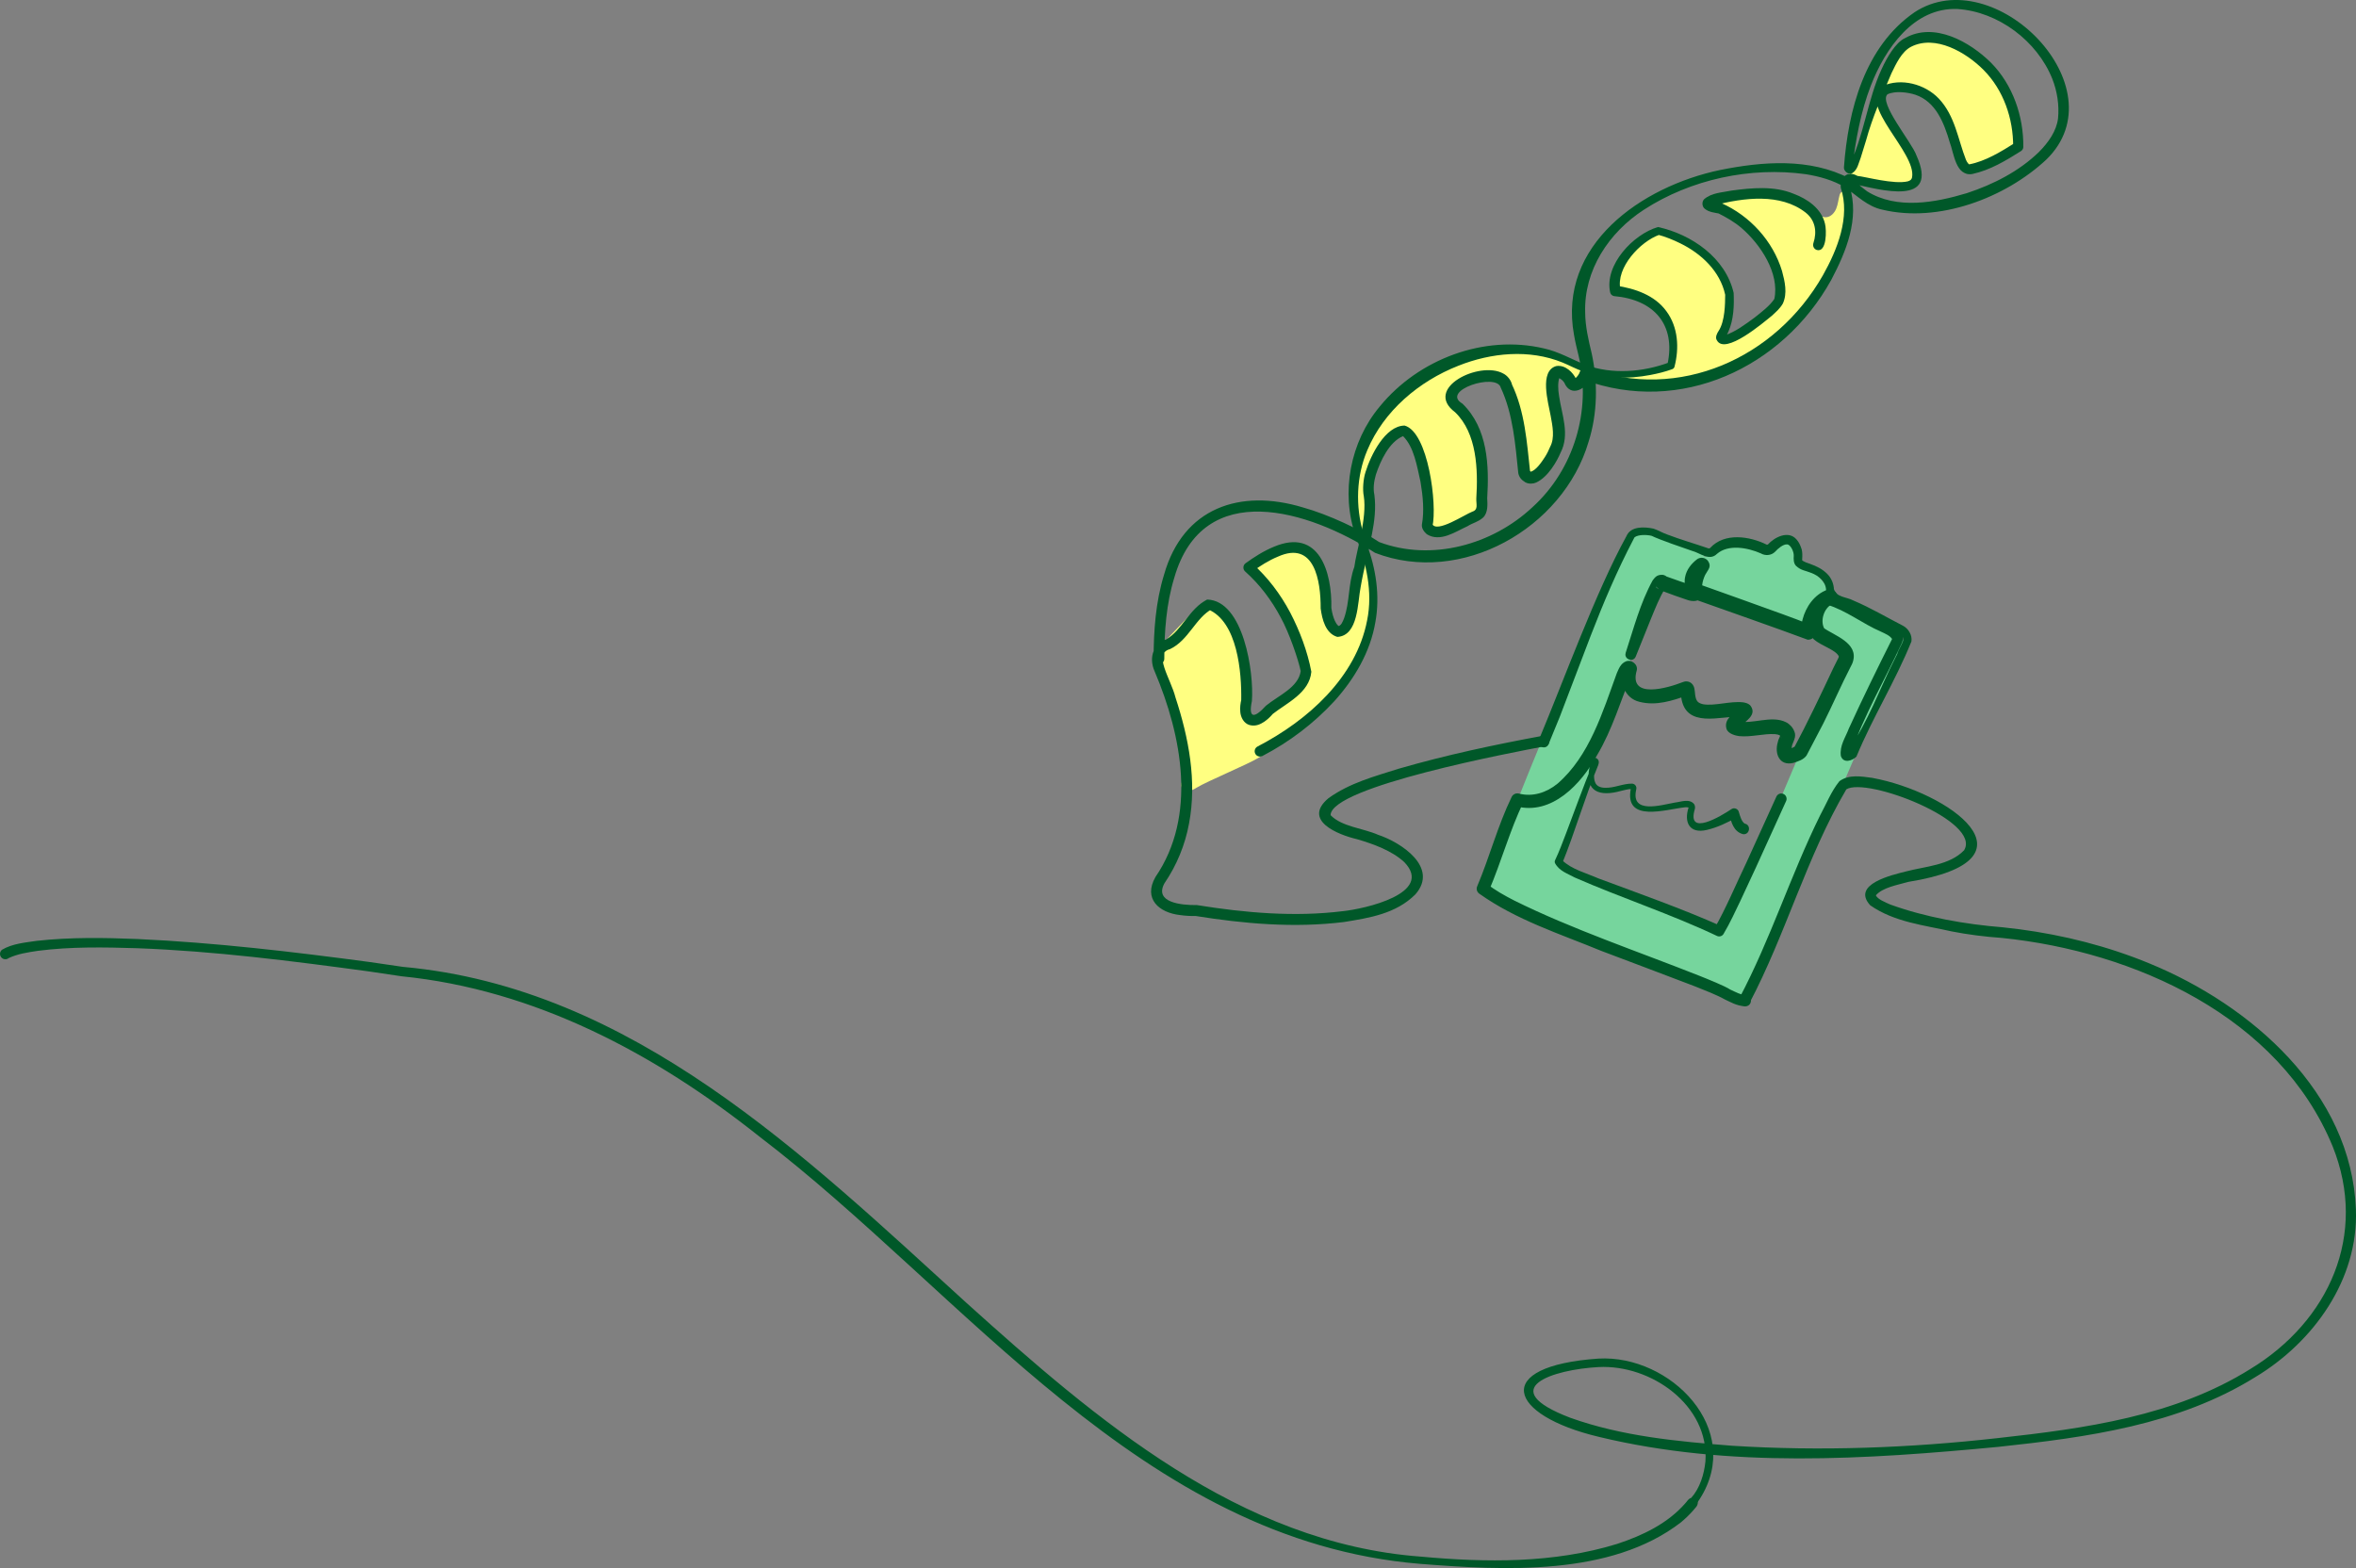 <?xml version="1.0" encoding="UTF-8"?><svg xmlns="http://www.w3.org/2000/svg" viewBox="0 0 339.877 226.232"><rect x="0" y="0" width="339.877" height="226.232" fill="#808080" stroke="none"/><defs><style>.d{fill:#005829;}.e{fill:#ffff81;}.f{fill:#76d59d;}</style></defs><g id="a"/><g id="b"><g id="c"><g><path class="f" d="M264.082,85.356s-2.219-3.357-4.35-3.952c0,0-.307-3.561-1.544-3.466-1.237,.095-2.893,1.419-2.893,1.419,0,0-6.642-1.784-8.061,.09-.484,.639-.964,.846-1.39,.849,.043-.238,.051-.437,0-.569-.426-1.083-9.103-3.068-9.537-3.018-2.185,.256-21.83,49.422-22.371,51.555,7.596,5.551,31.806,12.878,37.57,16.325,8.356-16.289,15.436-34.617,23.374-52.041-3.465-1.831-7.333-5.361-10.799-7.193Zm-9.67,35.706c-.959,2.33-4.595,11.018-6.064,13.067-.826-.171-17.451-5.779-23.116-9.48-1.07,.278,12.782-37.264,14.205-40.936-.27-.664,2.805,2.299,4.669,1.708,11.658,3.971,22.281,6.364,22.119,9.11-.189,3.213-3.757,7.301-4.982,10.277-2.274,5.527-4.558,10.728-6.832,16.255Z"/><path class="e" d="M173.864,86.721c-.764,.356-5.491,5.515-6.112,6.086-.301,.277-.592,.595-.693,.992-.104,.41,.01,.84,.13,1.246,1.009,3.431,1.149,4.512,2.055,7.971s2.351,6.165,1.306,9.585c-.097,.318-.206,.662-.089,.973,.148,.394,.623,.583,1.042,.538s.793-.269,1.153-.488c1.527-.929,7.277-3.312,8.803-4.241,1.329-.809,2.661-1.62,3.897-2.565,2.751-2.104,4.682-3.532,6.828-6.25,1.105-1.399,3.759-4.449,4.45-6.092,.708-1.685,1.358-3.92,1.505-5.742,.221-2.732-.323-5.872-1.343-8.606-.425,2.102-1.215,5.29-1.884,7.327-.377,1.146-.24,3.869-1.397,4.211-.223,.066-1.173-1.355-1.379-1.464-.281-.149-.391-.489-.473-.796-.471-1.746-.891-3.505-1.262-5.274-.331-1.584,.307-2.9-1.12-3.663-.752-.402-1.371-1.681-2.223-1.656-1.167,.034-4.11,2.158-5.263,2.339-.486,.076-1.256,.15-1.415,.615-.099,.289,.701,.469,.817,.752,.805,1.968,2.335,2.478,3.358,4.342,.696,1.268,1.115,2.665,1.52,4.053,.497,1.701,.981,3.405,1.452,5.112,.269,.974,.536,1.992,.344,2.985-.3,1.55-1.662,.939-3.031,1.727-1.456,.838-3.022,3.187-4.662,3.547-.537,.118,.312,.453,0,0-.147-.213-.903-1.676-.917-1.934-.157-2.77,.151-5.088-.251-7.833s-1.73-5.686-4.019-7.255"/><path class="e" d="M259.952,29.158c-.948-.993-2.87-.74-4.202-1.069-2.737-.678-4.773,1.052-7.578,.758-.42-.044-.963-.016-1.105,.381-.097,.271-.014,.642,.228,.797,1.947,1.253,5.6,1.687,7.283,4.844,.59,1.106,.878,2.345,1.138,3.571,.372,1.756,1.838,3.435,1.116,5.078-1.054,2.398-4.97,5.067-7.589,5.039-.277-.003-.615-.055-.716-.313-.054-.138-.018-.294,.017-.438,.77-3.156,.951-5.886-.623-8.728-1.871-3.378-4.474-4.98-8.284-5.608-.255-.042-.517-.08-.769-.025-.37,.08-.669,.344-.942,.606-1.794,1.717-3.692,3.862-4.808,6.081-.245,.488-.478,1.037-.338,1.564,.214,.809,4.372,.821,5.863,2.17,1.625,1.47,2.359,3.627,2.622,5.802,.06,.495,.606,1.384,.285,1.765-.216,.257-.523,1.148-.831,1.281-1.611,.696-7.093,1.476-8.704,2.173,.835,.597,5.547,.497,6.569,.589,3.264,.292,6.712-.623,9.688-1.994,2.263-1.043,5.364-2.541,7.333-4.067,2.392-1.854,4.638-4.945,6.441-7.376,1.981-2.67,2.841-5.958,3.877-9.117,.503-1.534,.762-3.207,.318-4.759-.066-.229-.205-.498-.444-.492-.232,.006-.36,.267-.421,.491-.176,.648-.232,1.331-.488,1.951s-.788,1.195-1.459,1.229c-.335,.017-.661-.102-.967-.239-.87-.387-.696-.687-1.375-1.354l-1.137-.59Z"/><path class="e" d="M197.341,72.429c.364,1.66-.193,3.787-.933,5.316-.209-.991-.573-2.33-.781-3.321-.235-1.115,.033-2.235-.052-3.371-.291-3.913,1.257-7.818,3.701-10.888s5.728-5.377,9.186-7.232c1.675-.899,3.423-1.709,5.286-2.085,4.335-.876,9.754-.182,13.82,1.56,.528,.226,.784,1.451,.996,1.984,.054,.403-1.066,.62-1.472,.608s-.771-.234-1.144-.396-.825-.263-1.17-.047c-.442,.277-.468,.901-.444,1.422l.229,4.928c.049,1.059,.096,2.144-.218,3.156-.199,.642-.537,1.233-.928,1.779-.885,1.235-2.059,2.263-3.401,2.977l-.464-4.182c-.141-1.273-.283-2.547-.531-3.803-.347-1.757-.903-3.473-1.653-5.1-.173-.375-.379-.77-.746-.958-.302-.155-.659-.14-.998-.123-1.88,.099-3.914,.257-5.332,1.496-.353,.309-.673,.729-.637,1.197,.021,.278,.167,.533,.34,.752,.42,.532,.643,1.056,1.132,1.524,1.03,.985,1.611,2.365,1.873,3.766,.262,1.401,.591,2.687,.559,4.112l-.101,4.498c-.018,.796-.066,1.67-.608,2.253-.352,.378-.857,.567-1.342,.744l-3.1,1.129c-.38,.139-1.256,.646-1.658,.599-.68-.078-.415-1.055-.619-1.708s-.161-1.353-.146-2.037c.066-3.189-.863-6.388-2.122-9.318-.208-.483-.464-.994-.934-1.231-.844-.426-1.812,.241-2.5,.89-2.073,1.955-3.193,5.341-2.975,8.182"/><path class="e" d="M272.173,12.684c-.369-.853-.137-1.85,.253-2.693,.774-1.675,1.541-3.737,3.223-4.496,1.682-.759,4.264-.209,6.032,.318,2.445,.729,4.39,2.625,5.813,4.743,1.379,2.052,2.923,4.607,3.443,7.024,.179,.831,.304,1.687,.203,2.531s-.447,1.684-1.084,2.247c-.799,.705-2.076,1.339-3.134,1.461-1.148,.133-2.827,1.669-3.745,.968-.741-.567-1.073-3.67-1.358-4.558-.531-1.652-1.045-3.334-1.96-4.808-.915-1.475-2.3-2.746-3.994-3.12-.352-.078-.72-.116-1.074-.044-.486,.099-2.555,.367-2.958,.657-.926,.668-.309,1.592-.178,2.727,.054,.47,.31,.89,.558,1.293,1.292,2.1,2.558,4.235,3.404,6.551,.264,.723,1.072,2.054,.683,2.718-.274,.468-1.4,.253-1.936,.341s-1.083,.014-1.62-.069c-1.532-.237-3.053-.55-4.554-.937-.06-.015-.124-.034-.163-.082-.053-.065-1.388-.16-1.373-.242,2.164-4.469,2.963-8.594,5.18-12.3"/><path class="d" d="M222.885,107.663c-4.513,.86-30.914,5.815-30.933,9.946,1.606,1.672,4.714,1.882,6.852,2.831,3.312,1.09,8.803,4.698,5.378,8.596-2.81,2.803-6.627,3.389-10.286,3.985-7.206,.893-14.425,.251-21.488-.879l.164,.01c-.803,.022-1.542-.021-2.319-.129-3.051-.338-5.361-2.344-3.571-5.488,6.033-8.817,3.818-20.391-.1-29.643-.996-2.168,.027-4.177,1.644-4.639,2.359-1.379,3.279-4.393,5.915-5.755,5.261,.144,6.778,10.545,6.456,14.644-.537,2.589,.385,2.485,2.016,.685,1.781-1.469,4.713-2.648,5.025-5.009-.344-1.67-1.661-5.533-2.88-7.734-1.321-2.489-3.034-4.767-5.125-6.629-.368-.317-.339-.919,.059-1.198,1.262-.906,2.585-1.76,4.086-2.377,6.517-2.747,8.389,3.662,8.282,8.828,.072,.566,.429,2.384,1.232,2.719l-.312-.078c.497-.037,.711-.645,.911-1.132,.864-2.447,.567-4.902,1.484-7.424,.307-2.388,1.859-7.021,1.368-10.2-.194-.927-.085-2.5,.258-3.519,.722-2.321,2.79-6.633,5.621-6.676,3.419,.915,4.747,11.467,4.016,14.585l-.024-.395c.614,1.39,4.707-1.373,5.8-1.777,.861-.278,.538-1.011,.558-1.871,.259-4.181,.108-9.426-3.059-12.466-4.641-3.453,3.531-7.466,6.937-5.589,.607,.299,1.164,.982,1.297,1.698l-.088-.234c1.93,4.006,2.205,8.457,2.683,12.786l-.092-.319c.084,.162,.183,.258,.184,.244,.779-.237,1.538-1.358,2.028-2.108,.32-.498,.565-1.012,.758-1.48,.704-1.295,.352-3.016,.078-4.487-.342-1.896-1.683-6.463,.806-7.171,1.307-.217,2.435,.927,2.87,1.879,.021,.039,.023,.014-.048-.025-.142-.08-.272,.021-.09-.084,.243-.149,.586-.627,.648-.871,.121-.494,.658-.776,1.134-.599,13.245,4.825,27.121-1.415,33.955-13.396,2.094-3.716,3.972-8.433,2.585-12.604-.175-1.464,.916-2.593,2.393-1.734,1.227,.121,5.278,1.264,7.279,.782,.392-.13,.53-.263,.604-.566,.67-3.605-7.86-10.41-4.289-13.166,2.698-1.242,6.173-.295,8.158,1.805,2.353,2.506,2.752,5.877,3.903,8.812,.175,.438,.474,.713,.483,.662,2.312-.433,4.607-1.842,6.653-3.135l-.323,.605c.023-4.076-1.386-8.18-4.273-11.094-2.531-2.545-6.962-5.121-10.459-3.336-1.345,.697-2.15,2.43-2.824,3.819-1.329,3.153-2.756,6.354-3.664,9.687l-.777,2.517c-.322,.773-.423,1.711-1.232,2.219-.559,.299-1.244-.372-1.182-.84,.59-8.218,2.982-17.429,10.186-22.384,11.46-7.54,29.736,10.824,19.008,21.258-5.968,5.571-15.543,9.163-23.642,7.227-2.182-.45-3.704-2.074-5.444-3.261-1.67-.983-3.63-1.543-5.613-1.858-7.973-1.104-16.584,.733-23.353,5.124-5.07,3.283-8.661,8.735-8.472,14.818,.003,1.967,.479,4.016,.942,5.925,.899,4.174,.845,8.631-.456,12.75-3.676,12.49-18.379,20.815-30.798,16.01-9.522-6.128-24.799-10.927-28.966,3.602-1.151,3.724-1.431,7.722-1.44,11.677,.005,.429-.343,.78-.772,.779-.426,0-.77-.347-.769-.773,.011-4.053,.287-8.17,1.509-12.139,2.75-9.666,10.96-12.446,20.037-9.696,3.667,1.014,8.434,3.259,10.984,4.99,7.547,2.845,16.349,.402,22.125-5.027,5.972-5.409,8.528-13.945,6.673-21.771-.221-.89-.528-2.177-.677-3.074-2.392-13.017,9.76-21.427,21.067-23.799,6.12-1.233,12.942-1.779,18.701,1.223,.909,.462,1.75,1.321,2.538,1.867,4.27,2.641,9.787,1.624,14.366,.246,3.818-1.254,7.534-3.156,10.38-5.92,1.384-1.378,2.556-3.056,2.771-4.866,.187-1.911-.115-3.911-.838-5.73-2.186-5.436-7.772-9.659-13.673-10.051-6.307-.255-10.422,5.695-12.497,11.061-1.462,3.789-2.187,7.833-2.683,11.892l-.05-.293c.004,.044,.079,.076-.094-.035-.094-.064-.294-.031-.331-.008,2.119-4.035,2.679-9.604,4.739-13.99,.742-1.636,2.01-3.802,3.329-4.413,4.223-2.41,9.374,.519,12.422,3.53,3.152,3.19,4.711,7.725,4.667,12.155,0,.247-.131,.466-.323,.592-2.163,1.362-4.453,2.759-7.032,3.315-2.404,.4-2.662-3.032-3.253-4.554-.846-2.868-2.015-5.861-4.943-6.873-1.145-.377-2.924-.594-4.031-.08-1.369,1.174,3.53,6.98,4.158,8.813,3.36,7.447-5.165,4.987-9.187,4.098-.072-.043-.235-.1-.304-.104-.091-.005-.045,.002-.028-.018,.004-.025-.038,.081-.062,.196-.021,.133-.022,.296-.019,.464l-.043-.2c1.478,4.721-.494,9.46-2.649,13.553-7.026,12.684-21.774,19.536-35.722,14.383l1.134-.598c-.574,1.934-2.983,3.269-3.91,1.035-.166-.293-.586-.63-.795-.677-.046-.013-.057-.004-.02-.011,.036-.004,.101-.047,.11-.062-.252,.729-.209,1.716-.053,2.661,.378,2.677,1.602,5.546,.205,8.205-.45,1.091-1.766,3.509-3.534,4.292-.375,.167-1,.24-1.521-.032-.611-.36-.912-.772-1.03-1.312-.429-4.15-.754-8.551-2.528-12.346-.573-2.232-8.791,.41-5.529,2.301,3.674,3.581,3.856,8.922,3.571,13.658,.04,.764,.156,2.079-.606,2.789-.778,.667-1.399,.711-2.233,1.232-1.718,.774-3.948,2.382-5.886,1.149-.426-.376-.755-.863-.695-1.39,.356-1.943,.146-4.111-.204-6.172-.519-2.281-.926-5-2.516-6.581-2.009,.838-3.256,3.554-3.926,5.573-.282,.986-.405,2.001-.211,2.897,.25,1.916,.01,3.811-.339,5.603-.515,2.72-1.173,4.952-1.637,7.673-.458,2.216-.304,7.044-3.366,7.219-1.712-.491-2.203-2.569-2.405-4.102,.016-3.937-.867-9.863-6.167-7.478-1.31,.536-2.559,1.332-3.755,2.193l.059-1.198c2.243,1.997,4.065,4.428,5.46,7.056,1.403,2.7,2.494,5.588,3.058,8.559-.274,3.059-3.56,4.503-5.609,6.119l.111-.107c-.371,.43-.778,.845-1.294,1.198-.509,.32-1.175,.718-2.116,.479-.85-.245-1.277-1.127-1.34-1.884-.067-.657,.024-1.244,.151-1.806l-.019,.129c.077-4.041-.529-11.354-4.784-13.131l.582-.054c-2.404,1.298-3.386,4.518-6.066,5.787-2.514,.664,.084,4.216,.783,6.971,1.909,5.822,3.119,12.071,1.956,18.198-.56,3.067-1.777,6.029-3.544,8.617-1.51,2.757,2.357,3.178,4.679,3.146,6.958,1.121,14.078,1.743,21.025,.882,3.098-.315,13.266-2.559,8.889-7.083-1.794-1.654-4.417-2.598-6.802-3.302-2.79-.647-7.947-2.733-4.118-5.928,3.094-2.208,6.565-3.111,10.072-4.229,6.886-1.996,13.86-3.475,20.886-4.776,1.001-.183,1.271,1.34,.268,1.517h0Z"/><path class="d" d="M221.977,106.788c3.59-8.549,8.241-21.434,12.657-29.442,.614-1.461,2.579-1.356,3.905-1.076,.675,.224,1.29,.612,1.971,.843,1.836,.707,4.042,1.344,5.937,2,.124,.032,.256-.023,.292-.09,2.07-2.216,5.655-1.668,8.116-.45,.065,.028,.144,.011,.202-.034,.897-1.001,2.953-2.109,4.136-.678,.326,.372,.484,.745,.626,1.13,.34,.749,.084,2.01,.185,1.853,.128,.17,.825,.42,1.125,.512,.909,.328,1.756,.719,2.48,1.456,.584,.577,.939,1.435,.957,2.262l-.022-.142c.347,1.28,1.814,1.161,2.836,1.712,2.473,1.041,4.784,2.423,7.143,3.633,.777,.403,1.369,1.354,1.216,2.277-2.358,5.825-5.551,10.86-7.933,16.61-.602,.603-1.87,1.031-2.245-.102-.198-1.499,.666-2.649,1.143-3.933,2.024-4.42,4.157-8.772,6.336-13.113-.099,.172-.059,.105-.074,.194-.313-.506-1.003-.787-1.616-1.078-2.689-1.16-5.004-3.055-7.783-3.894-.043-.011-.072,.031,.097-.057-.359,.229-.835,.123-1.064-.236-.548-1.122,.887-1.435,1.613-1.145,2.759,.931,5.142,2.756,7.759,3.922,1.151,.489,3.182,1.593,2.328,3.181-2.133,4.627-5.552,10.622-7.267,15.707-.013-.161-.356-.398-.501-.369-.147,.008-.103,.02-.074-.002,.074-.034,.228-.143,.318-.223,.003-.004-.175,.222-.16,.202,2.848-3.972,4.581-8.953,6.792-13.292l.223-.447,.056-.112c.2-.692,.805-1.562,.862-1.999,.078-.36-.236-.842-.565-1.026-1.207-.621-2.353-1.276-3.522-1.898-1.791-.944-3.437-1.814-5.392-2.388-.797-.277-1.431-1.022-1.635-1.807,.006-1.229-.913-2.147-2.213-2.618-.783-.317-1.422-.326-2.13-.993-.372-.389-.351-.997-.326-1.419,.05-.623-.5-1.743-1.011-1.677-.504-.02-1.243,.568-1.69,1.07-.532,.538-1.411,.609-2.053,.225-1.9-.834-4.696-1.352-6.33,.08-1.106,1.085-2.436-.15-3.579-.439-1.289-.44-4.64-1.588-5.847-2.174-.693-.17-1.892-.194-2.444,.203-.033,.029-.112,.2-.195,.358-2.337,4.466-4.308,9.103-6.124,13.807-.956,2.543-3.524,9.273-4.477,11.736l-1.558,3.8-.063,.155c-.36,.902-1.795,.377-1.419-.577h0Z"/><path class="d" d="M251.417,120.34c-1.336-.368-1.668-1.724-1.953-2.865l1.079,.457c-1.389,.767-2.743,1.43-4.305,1.802-2.57,.61-3.322-1.166-2.647-3.213,.012-.058-.002-.071,.017-.032,.026,.04,.046,.035-.005,.016-.097-.037-.312-.046-.511-.036-2.747,.286-8.829,2.314-7.825-2.719,.018-.047-.006-.075,.026,.015,.056,.092,.112,.08,.057,.073-.459-.016-1.013,.164-1.499,.267-3.093,.879-5.233,.118-4.559-3.355,.014-.447-.046-1.362,.695-1.439,.261,.017,.439,.125,.569,.318,.207,.335-.009,.783-.09,.99-1.848,4.476-3.276,9.46-5.104,13.953l.016-.444c1.369,1.313,3.466,1.836,5.2,2.6,5.769,2.151,12.125,4.387,17.733,6.894l-.965,.28c1.474-2.484,3.257-6.693,4.554-9.377l4.362-9.592c.175-.388,.631-.561,1.019-.386,.389,.175,.562,.633,.385,1.021l-4.365,9.6-2.227,4.787c-.777,1.603-1.471,3.157-2.437,4.789-.192,.324-.595,.447-.931,.295-6.501-3.095-13.899-5.528-20.517-8.429-1.055-.581-2.23-.915-2.862-2.076-.061-.138-.055-.288,.003-.415,.592-1.239,1.088-2.581,1.594-3.905,1.177-3.098,2.528-6.862,3.79-9.901,.072-.161,.13-.329,.125-.35-.009,.024,.062,.134,.082,.142,.032,.025,.192-.002,.228-.057,.041-.07-.043,.118-.045,.253-.034,.801-.303,1.845,.002,2.552,.2,.567,.768,.801,1.454,.804,1.305,.052,2.566-.622,3.91-.598,.127,.017,.378,.078,.523,.341,.122,.259,.061,.432,.036,.562l.007-.031c-.804,3.577,3.567,2.22,5.587,1.858,.869-.093,2.14-.636,2.798,.265,.132,.265,.113,.486,.074,.677-1.216,4.051,3.795,.998,5.282,.005,.405-.284,.998-.028,1.079,.457,.16,.537,.389,1.359,.836,1.633,.982,.182,.724,1.693-.276,1.516h0Z"/><path class="d" d="M234.513,94.206c1.159-3.533,2.094-7.182,3.9-10.473,.291-.345,.525-.823,1.385-.804,.406,.01,.854,.373,.998,.704l-.602-.535c1.15,.38,3.024,1.129,4.174,1.396-.677-.012-1.023,.714-.95,1.09-.262-.632-.484-1.469-.341-2.256,.209-1.213,.987-2.043,1.694-2.607,.494-.394,1.213-.312,1.607,.182,.6,.852,.019,1.271-.39,2.041-.21,.434-.399,1.028-.433,1.49-.036,.208,.067,.375-.046,.19l-.519-.379c2.69,.962,9.6,3.422,12.195,4.375,1.361,.502,2.694,.983,4.088,1.552l-1.541,.978c.045-.673,.152-1.203,.31-1.792,.475-1.82,1.688-3.573,3.518-4.255l.78,2.057c-.546,.196-1.068,.839-1.289,1.581-.234,.74-.161,1.554,.191,2.041l-.171-.191c1.501,1.089,5.078,2.149,4.228,4.878-.076,.283-.227,.527-.34,.757-1.367,2.644-2.583,5.472-3.925,8.14-.017,.032-2.408,4.605-2.424,4.635-.463,.62-1.139,.815-1.913,1.069-1.979,.468-2.732-1.307-2.238-2.975,.037-.331,.354-.873,.396-1.093,.007,.11-.023,.299,.188,.55l-.172-.296c-.048-.1-.064-.119-.181-.191-.115-.067-.349-.122-.613-.146-1.663-.112-3.443,.462-5.197,.283-.481-.068-1.573-.313-1.815-1.041-.423-1.442,1.051-2.2,1.79-2.945-.006,.037-.104,.09-.1,.463,.013,.177,.102,.384,.207,.495,.095,.108,.167,.152,.219,.179,.149,.068,.07,.022-.001,.023-2.976-.093-8.046,1.8-8.653-2.817l-.077-.757c.047,.154,.334,.491,.65,.522,.239,.028,.301,.002,.387-.02,.067-.025,.025-.01,.013-.006-2.207,.787-4.581,1.578-6.983,.959-2.231-.517-3.021-3.06-2.337-5.034l.039,.646c.064,.14,.08,.153,.161,.242,.073,.075,.211,.171,.388,.21,.413,.062,.553-.071,.624-.116-1.518,3.687-2.829,8.145-5.023,11.787-2.227,4.063-6.496,8.719-11.691,7.324l1.06-.492c-.983,1.979-1.756,4.116-2.529,6.263-.772,2.15-1.524,4.331-2.441,6.48l-.25-1.047c1.129,.909,2.53,1.687,3.928,2.403,8.222,4.091,18.14,7.457,26.701,10.856,1.22,.485,3.711,1.491,4.432,1.976,.87,.405,1.594,.803,2.216,.81,.448,.005,.806,.373,.801,.821-.085,1.317-2.263,.918-1.682-.371,4.479-8.441,7.389-17.729,11.637-26.345,.909-1.661,1.605-3.489,2.806-4.967,1.373-1.013,3.195-.679,4.717-.478,11.054,2.032,24.912,11.837,5.219,15.007-1.616,.469-3.675,.792-4.685,1.939,.242,.565,1.368,1.014,2.088,1.333,5.083,1.842,10.806,2.849,16.22,3.283l2.409,.282c6.41,.848,12.738,2.45,18.732,4.923,14.654,6.008,29.171,18.621,29.803,35.502,.386,10.099-6.113,19.133-14.508,24.186-11.117,6.919-24.332,8.701-37.058,10.064-19.105,1.812-38.768,3.113-57.626-1.437-13.25-3.15-15.551-10.227-.084-11.295,10.377-.592,21.027,10.194,14.642,20.218-.093,.19-.271,.318-.304,.551-.001,.521-.389,.766-.636,1.106-.555,.638-1.164,1.221-1.808,1.756-10.119,7.811-25.554,6.934-37.635,5.981-40.17-3.327-65.548-38.956-95.358-61.696-14.97-11.898-32.336-21.162-51.57-23.076l-4.748-.707c-11.045-1.494-22.256-2.931-33.393-3.341-4.756-.147-9.557-.235-14.278,.372-1.473,.221-2.946,.437-4.245,1.051-.332,.266-.817,.212-1.083-.12-.266-.332-.212-.817,.12-1.083,1.499-.887,3.341-1.033,5.021-1.285,4.829-.53,9.677-.457,14.517-.262,11.198,.515,22.421,1.837,33.528,3.324l4.76,.693c33.116,2.987,57.99,27.253,81.334,48.506,18.637,16.782,39.393,34.639,65.496,36.58,9.455,.87,19.218,.984,28.342-1.832,3.695-1.221,7.288-2.938,9.84-5.869,.27-.272,.401-.637,.852-.779,1.247-1.396,1.857-3.4,2.044-5.249,.577-8.105-7.864-14.011-15.413-13.617-6.601,.356-15.112,3.101-4.103,7.308,7.479,2.682,15.48,3.424,23.387,4.045,12.732,.806,25.561,.323,38.264-1.101,12.567-1.382,25.586-3.157,36.466-9.967,11.358-6.909,16.997-19.367,11.888-32.111-7.686-18.723-28.606-28.15-47.751-30.09-2.394-.165-4.921-.487-7.205-.936-3.959-.904-8.278-1.33-11.756-3.768-2.792-3.049,3.217-4.395,5.135-4.881,2.812-.746,6.306-.883,8.401-3.057,2.566-4.205-14.039-10.61-16.984-8.796-5.744,9.733-8.7,20.833-14,30.89l-.813-1.184,.143-.017,.075,1.617c-1.274-.069-2.133-.631-2.956-1.002-1.025-.594-3.081-1.397-4.258-1.865-2.825-1.086-10.581-4.011-13.518-5.119-6.026-2.484-12.292-4.461-17.669-8.296-.321-.256-.414-.691-.25-1.048,1.79-4.225,2.932-8.686,4.963-12.876,.196-.4,.643-.594,1.057-.486,1.956,.506,3.954-.114,5.565-1.435,4.616-3.998,6.497-10.318,8.545-15.925,.286-.632,.533-1.395,1.325-1.717,.807-.311,1.772,.466,1.553,1.308-1.21,4.213,4.462,2.544,6.623,1.693,.255-.076,.343-.145,.729-.093,.424,.077,.76,.385,.895,.765,.113,.295,.154,.903,.187,1.202,.14,.862,.362,1.118,1.123,1.31,1.631,.292,3.922-.478,5.737-.277,.254,.024,.845,.138,1.128,.507,.964,1.329-.741,2.197-1.444,2.958-.173,.229,.057-.042-.066-.319l-.302-.442c1.985,.555,4.808-.9,6.933,.173,.499,.241,.987,.757,1.182,1.308l-.172-.296c.605,.809,.146,1.536-.136,2.276-.067,.23-.129,.74-.093,.8,.003,.018,.002-.008-.038-.07-.039-.056-.136-.143-.205-.165-.154-.046-.083-.005,.028-.042,.227-.048,.621-.242,.884-.413l-.35,.39c1.894-3.524,4.004-7.955,5.701-11.574l.584-1.172,.141-.275c.056-.111,.036-.088,.058-.141,.027-.082,.025-.12,.02-.151-.505-.967-2.479-1.458-3.624-2.452-1.417-1.678-1.051-4.236,.239-5.865,.635-.853,2.433-2.117,3.111-.626,.22,.573-.076,1.207-.639,1.424-.744,.305-1.295,.846-1.685,1.567-.384,.717-.656,1.715-.705,2.511-.034,.621-.568,1.096-1.189,1.058-4.667-1.738-11.763-4.21-16.538-5.91-1.875-.964-.602-4.377,.428-5.553l1.545,1.679c-.733,.643-1.05,1.023-.827,1.842,.129,.56,.397,.737,.23,1.485-.316,1.044-1.477,.982-2.209,.711-.39-.122-1.334-.449-1.726-.594l-2.209-.813-.602-.535c.109,.254,.396,.43,.734,.479,.485,.009,.567-.153,.615-.167-.781,1.172-1.463,2.957-2.072,4.42l-2.166,5.384c-.368,.909-1.731,.398-1.452-.515h0Z"/><path class="d" d="M181.462,107.674c7.154-3.71,14.174-9.93,15.758-18.165,.845-4.114-.125-8.347-1.657-12.187-2.179-6.254-.787-13.594,3.499-18.694,5.567-6.813,15.04-10.398,23.668-8.36,2.09,.449,4.075,1.602,5.987,2.37,3.858,1.424,8.32,1.061,12.134-.371,.001-.004-.318,.359-.309,.338,1.269-5.807-1.974-9.384-7.694-9.883-.295-.048-.516-.276-.57-.552-.857-3.952,3.336-8.377,6.907-9.417,4.844,1.063,9.74,4.438,10.911,9.501,.08,1.836,.013,3.855-.77,5.62-.117,.288-.326,.595-.472,.866,.015-.036,0-.017,.013-.108-.001-.078-.037-.14-.04-.162-.077-.095,.016-.003-.003-.02-.211-.116-.114-.031-.004-.078,1.541-.492,2.942-1.571,4.285-2.546,.967-.765,2.24-1.73,2.862-2.701,.782-3.685-1.999-7.87-4.717-10.212-1.021-.883-2.2-1.555-3.404-2.157l.207,.063c-.674-.141-1.526-.188-2.146-.72-.392-.315-.411-1.017-.07-1.354,1.077-.951,2.658-.974,3.93-1.246,2.909-.394,6.162-.714,8.964,.451,1.97,.732,4.023,2.102,4.543,4.331,.24,.916,.266,4.175-1.172,3.788-.422-.127-.647-.584-.501-.997,.547-1.641,.274-3.306-1.121-4.403-3.646-2.848-8.949-2.138-13.158-1.056-.085,.037-.19,.072-.247,.107-.035,.017-.075,.036-.076,.042-.015,.008-.034,.025,.02-.027,.026-.035,0-.009,.063-.11,.043-.082,.049-.18,.044-.266,.012-.128-.069-.269-.139-.356-.07-.051-.024-.024-.016-.022,.355,.158,.869,.243,1.358,.325,4.116,1.829,7.433,5.461,8.746,9.794,.403,1.498,.805,3.208,.115,4.702-.483,.81-1.027,1.224-1.571,1.742-1.209,.975-6.76,5.745-7.939,3.555-.307-.423,.054-1.078,.251-1.359,.928-1.425,.931-3.971,.942-5.217-.734-3.396-3.442-5.937-6.488-7.421-1.031-.511-2.139-.954-3.222-1.243l.236,.005c-2.774,.971-6.325,4.763-5.639,7.893,.01,.024-.65-.551-.652-.548,2.717,.404,5.59,1.362,7.277,3.684,1.72,2.311,1.875,5.331,1.172,8.033-.045,.158-.164,.277-.306,.33-1.061,.39-2.1,.639-3.174,.843-3.211,.606-6.578,.576-9.7-.519-.911-.281-2.061-.91-2.954-1.269-4.807-1.964-10.302-1.431-15.045,.46-5.671,2.223-10.757,6.507-13.13,12.178-1.594,3.757-1.734,8.06-.573,12.032l.473,1.483c1.347,3.565,1.948,7.48,1.266,11.264-.728,4.362-3.067,8.28-5.972,11.483-2.965,3.196-6.427,5.824-10.321,7.857-.377,.197-.842,.051-1.039-.326-.208-.398-.031-.886,.379-1.066h0Z"/></g></g></g></svg>